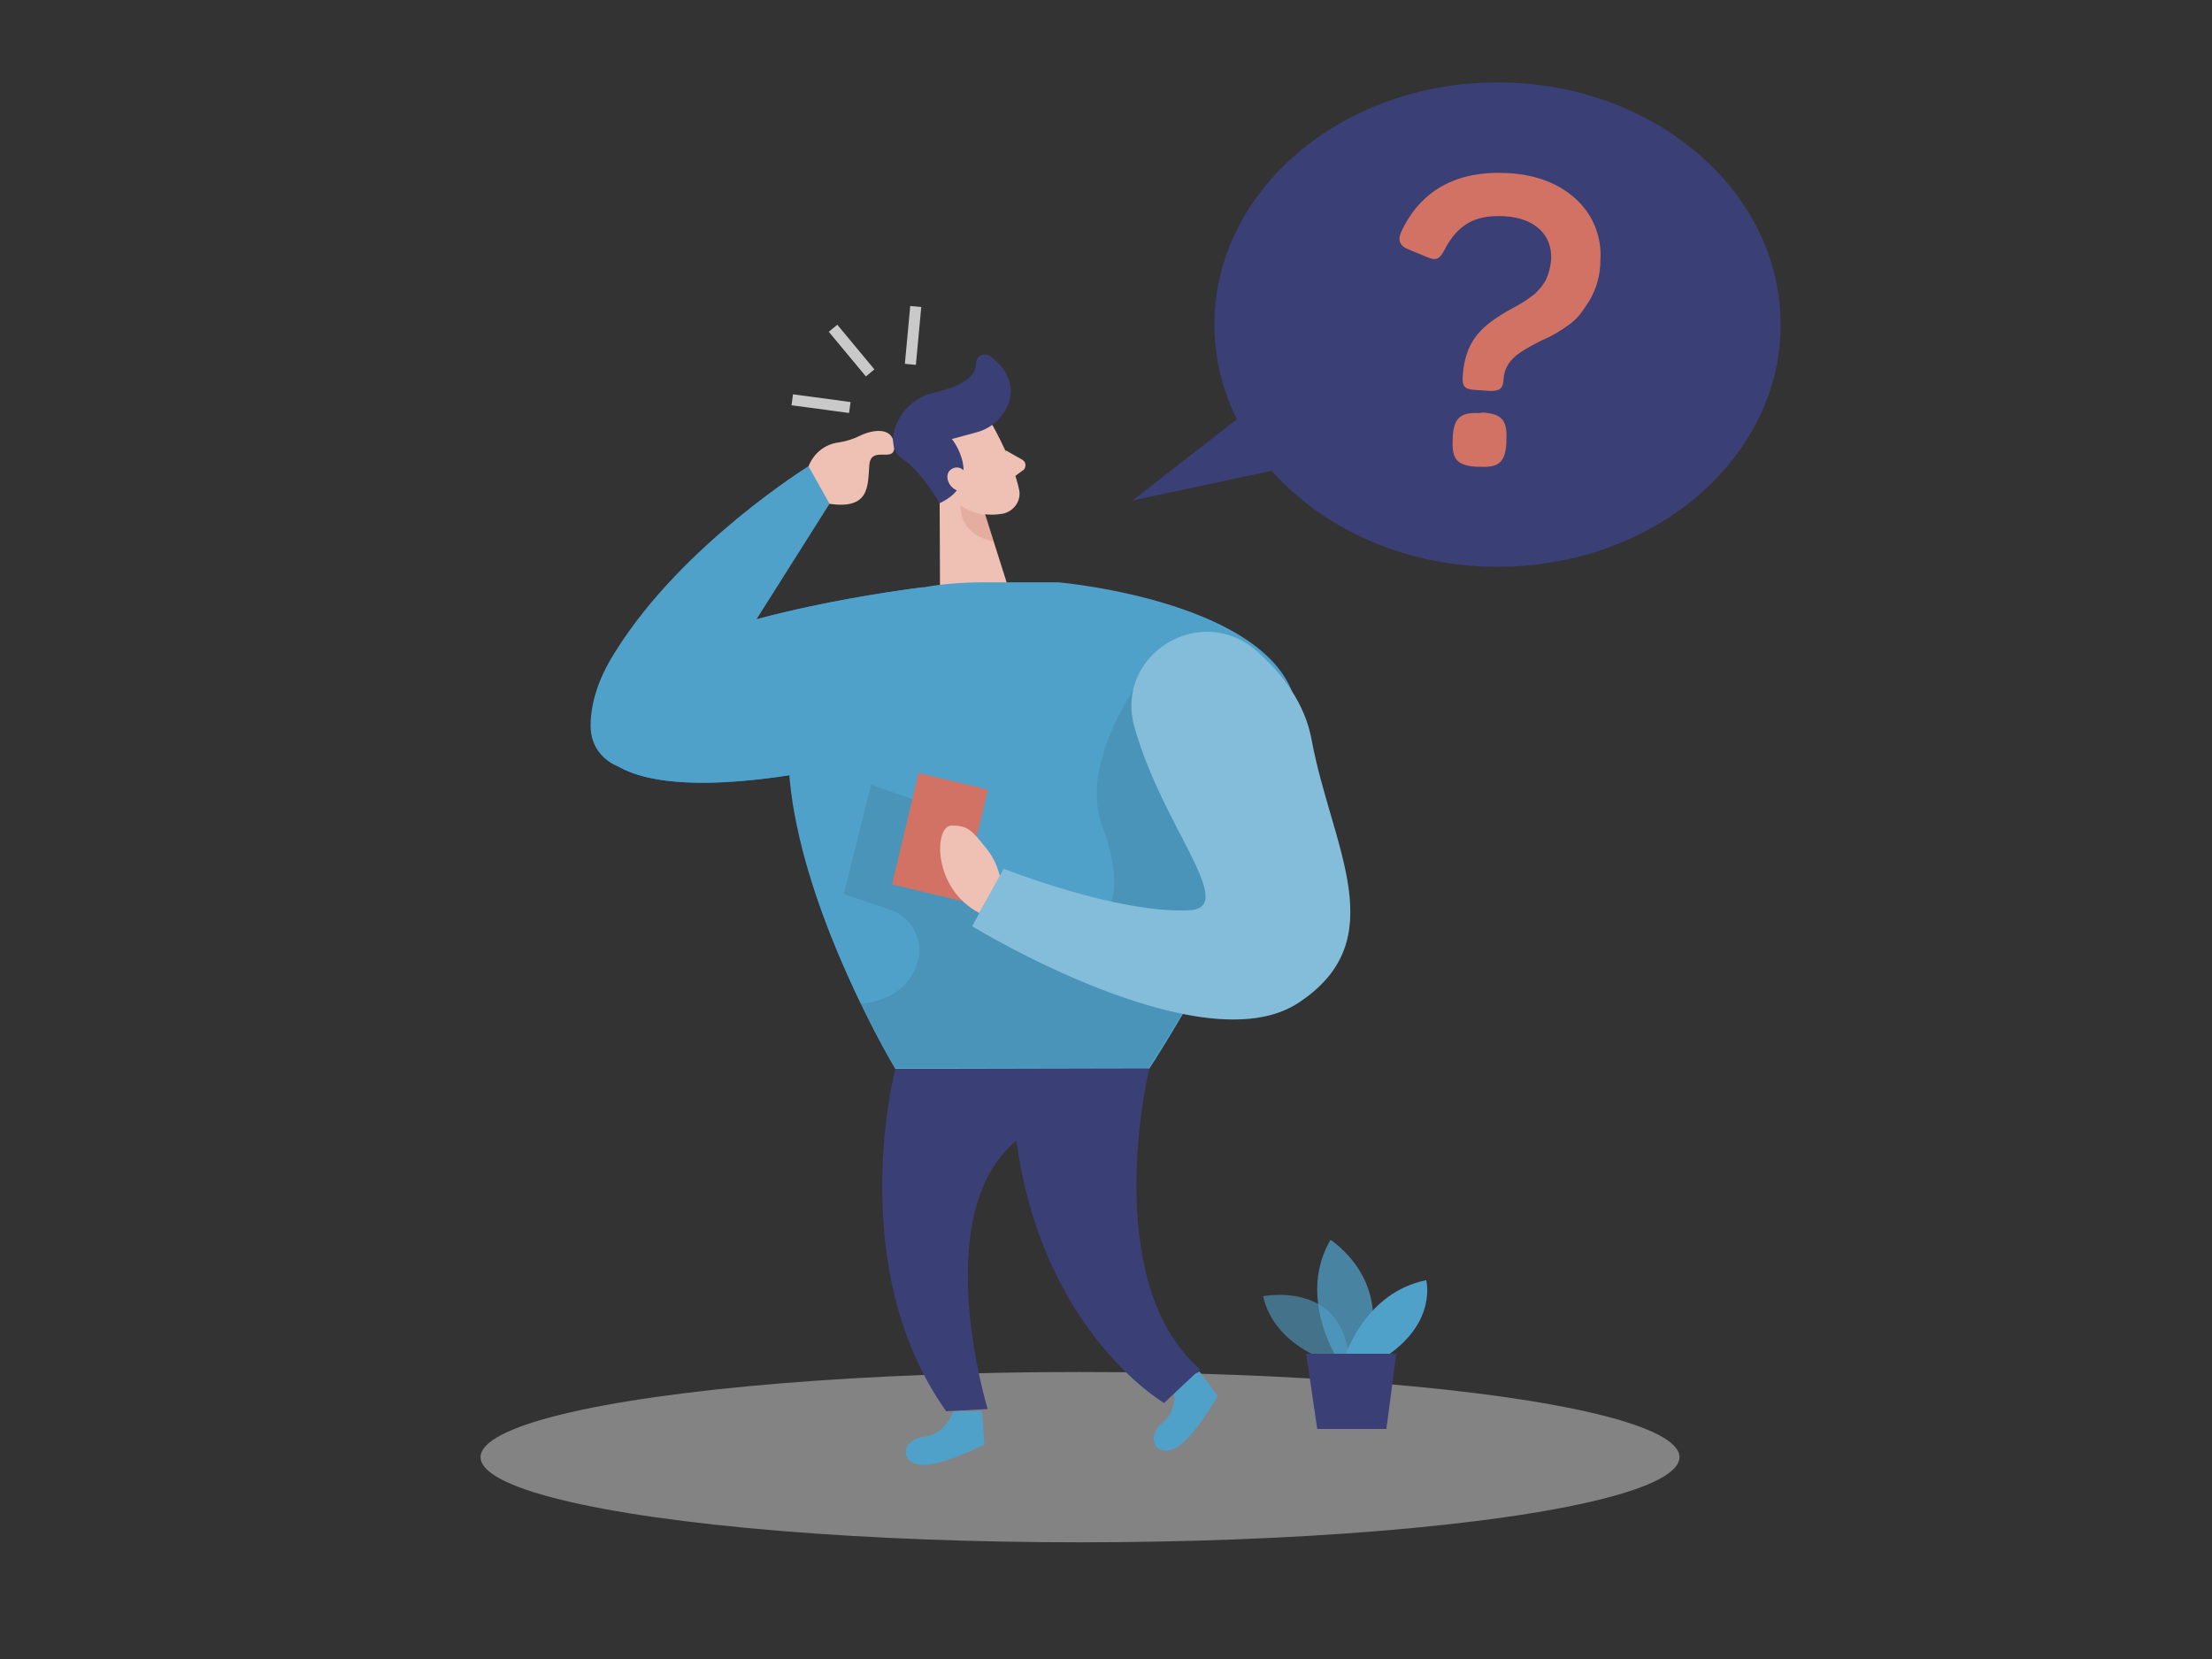 <svg xmlns="http://www.w3.org/2000/svg" xmlns:xlink="http://www.w3.org/1999/xlink" id="Layer_1" x="0px" y="0px" viewBox="0 0 400 300" style="enable-background:new 0 0 400 300;" xml:space="preserve"><rect x="0" y="0" width="400" height="300" fill="#333333" stroke="none"/><style type="text/css">	.st0{fill:#208EF3;}	.st1{fill:#50A1CA;}	.st2{fill:#EEC1B4;}	.st3{fill:#3A3F76;}	.st4{opacity:0.45;fill:#E6E6E6;enable-background:new    ;}	.st5{opacity:0.31;fill:#CE8172;enable-background:new    ;}	.st6{fill:#D17264;}	.st7{opacity:8.000000e-02;enable-background:new    ;}	.st8{opacity:0.3;fill:#FFFFFF;enable-background:new    ;}	.st9{fill:#C9C9C9;}	.st10{opacity:0.58;fill:#50A1CA;enable-background:new    ;}	.st11{opacity:0.73;fill:#50A1CA;enable-background:new    ;}</style><path class="st0" d="M166.9,106.2c0,0-38.2,4.5-51.9,14.9s-11,26.5,33.5,18.1S166.9,106.2,166.9,106.2z"></path><path class="st1" d="M166.9,106.2c0,0-38.2,4.5-51.9,14.9s-11,26.5,33.5,18.1S166.9,106.2,166.9,106.2z"></path><path class="st2" d="M151.7,80c1.3-0.2,2.6-0.6,3.8-1.2c2-1,6.3-2,6.2,2.2c-0.1,2.7-4.2-0.5-4.5,3.1s0.2,8.1-7.2,7 C143.3,90.1,145.2,80.8,151.7,80z"></path><ellipse class="st3" cx="270.8" cy="58.7" rx="51.2" ry="43.8"></ellipse><ellipse class="st4" cx="195.3" cy="263.5" rx="108.4" ry="15.4"></ellipse><path class="st1" d="M172.4,255.2c0,0-1.4,4.2-5.2,4.6s-4.7,4.1-1.3,5s12.1-3.6,12.1-3.6l-0.4-6L172.4,255.2z"></path><path class="st1" d="M212.2,250.5c0,0,1.1,4.3-1.9,6.7c-3,2.4-1.7,6,1.7,4.9s8.2-9.7,8.2-9.7l-3.3-4.4L212.2,250.5z"></path><path class="st2" d="M179.7,77.3c0,0,3.6,6.4,4.6,11.3c0.4,2-1,3.9-3,4.3c0,0,0,0,0,0c-2.5,0.4-6,0.3-8.4-2.9l-4.7-4.9 c-1.7-2.2-1.8-5.3-0.3-7.6C170.4,73,177.7,73.3,179.7,77.3z"></path><polygon class="st2" points="169.9,86.2 170,110.3 183.3,109.3 178,92.6 "></polygon><path class="st2" d="M181.8,81.4l3,1.7c0.6,0.3,0.8,1,0.5,1.6c-0.1,0.2-0.2,0.3-0.4,0.4l-2.3,1.7L181.8,81.4z"></path><path class="st5" d="M178.2,93.1c-1.6-0.2-3.2-0.8-4.5-1.7c0,0-0.5,5.3,6,6.5L178.2,93.1z"></path><path class="st6" d="M272.7,31.3c5.3,0.3,9.5,2,12.6,5c2.9,2.8,4.4,6.8,4.1,10.8c0,2.6-0.7,5.1-2,7.3c-1.3,1.9-1.9,3.1-3.8,4.4 c-1.5,1.1-3,2-4.7,2.7c-1.1,0.6-1.8,0.9-2.1,1.1c-3,1.6-4.7,3.2-4.9,5.9c-0.1,1.8-0.7,2.2-2.4,2.2l-2.9-0.2 c-1.7-0.1-2.2-0.6-2.1-2.4c0.4-6.1,3-8.8,7.5-11.5c-0.1,0,2.9-1.6,3-1.7c0.9-0.5,1.8-1.2,2.6-1.8c0.8-0.8,1.5-1.6,2-2.6 c0.5-1.1,0.8-2.4,0.9-3.6c0.2-4.3-2.8-7.5-8.5-7.8c-5.5-0.3-8.5,1.7-10.8,6.1c-0.9,1.7-1.5,2-3.1,1.3l-3.4-1.4 c-1.6-0.6-2-1.7-1.3-3.2C256.9,34.4,263.4,30.8,272.7,31.3z M268.1,74.6c3.4,0.2,4.5,1.4,4.3,4.8v0.7c-0.2,3.5-1.4,4.5-4.8,4.3H267 c-3.4-0.2-4.5-1.3-4.3-4.8v-0.6c0.2-3.4,1.4-4.5,4.8-4.3L268.1,74.6z"></path><path class="st1" d="M178.1,105.3h13.3c0,0,42.6,3.7,43.3,24.8s-26.9,63.2-26.9,63.2h-45.9C161.9,193.3,109,105.3,178.1,105.3z"></path><path class="st7" d="M204.9,124.9c0,0-9.6,13.7-5.6,24.4s5.8,27.8-25.2,11.2l-4.5-14.4l-12.1-4.2l-4.9,19.8l8.3,2.8 c4,1.3,6.2,5.5,5,9.6c-1.1,3.4-3.9,6.8-10.3,7.4l6.2,11.6h45.9l6.1-9.9l16.7-36.8L204.9,124.9z"></path><path class="st3" d="M169.9,91c0,0-3.1-5.6-6.8-8.1s-0.7-10.5,5.8-11.9c4.8-1.1,7.6-2.7,7.6-5.4c0.1-0.9,0.8-1.6,1.7-1.5 c0.3,0,0.6,0.1,0.9,0.3c2.2,1.7,4.5,4.4,3.4,8.2c-0.9,2.8-3.2,4.9-6,5.6l-4.4,1.2C172.2,79.3,178.1,87.2,169.9,91z"></path><path class="st2" d="M175.2,86.3c0,0-1.2-2.6-3.1-1.5s-0.1,4.8,2.7,3.9L175.2,86.3z"></path><polygon class="st3" points="230.1,70.8 204.8,90.5 236.7,83.7 "></polygon><path class="st1" d="M205.1,131.3c-3.5-12.9,11.9-22.4,22-13.7c4.8,4.2,8.9,9.6,10.1,16.3c3.6,19.3,15,36.1-2.5,47.5 s-58.9-13.9-58.9-13.9l5.7-10.4c0,0,20.7,8.2,33.6,7.5C224,164.1,210.1,149.4,205.1,131.3z"></path><rect x="159.6" y="145" transform="matrix(0.232 -0.973 0.973 0.232 -16.809 281.584)" class="st6" width="20.7" height="12.9"></rect><path class="st8" d="M205.1,131.3c-3.5-12.9,11.9-22.4,22-13.7c4.8,4.2,8.9,9.6,10.1,16.3c3.6,19.3,15,36.1-2.5,47.5 s-58.9-13.9-58.9-13.9l5.7-10.4c0,0,20.7,8.2,33.6,7.5C224,164.1,210.1,149.4,205.1,131.3z"></path><path class="st2" d="M180.8,158.4c-0.5-2-1.4-3.8-2.7-5.3c-2.2-2.7-3-3.9-6.1-3.8s-3.4,11.4,5.1,15.8L180.8,158.4z"></path><path class="st3" d="M207.8,193.3c0,0-9.2,38.2,9.2,54.3l-6.5,6.1c0,0-23.9-13.9-27.2-51.9L207.8,193.3z"></path><path class="st1" d="M146.2,84.3l3.8,6.8L122,135.4c-4.3,6.8-15.2,4-15.2-4.1c0-3.7,1.1-8.2,4.5-13.5 C123.3,98.5,146.2,84.3,146.2,84.3z"></path><rect x="147.5" y="67.7" transform="matrix(0.133 -0.991 0.991 0.133 56.425 210.455)" class="st9" width="2" height="10.5"></rect><rect x="153" y="58.1" transform="matrix(0.769 -0.639 0.639 0.769 -4.913 113.085)" class="st9" width="2" height="10.5"></rect><rect x="159.9" y="59.7" transform="matrix(9.237064e-02 -0.996 0.996 9.237064e-02 89.399 219.539)" class="st9" width="10.5" height="2"></rect><path class="st3" d="M161.9,193.3c0,0-9.4,35.7,9.2,61.9l7.5-0.4c0,0-10.9-35.6,5.3-48.6l24-13L161.9,193.3z"></path><path class="st10" d="M240.3,246.1c0,0-9.8-2.7-11.9-11.7c0,0,15.2-3.1,15.6,12.6L240.3,246.1z"></path><path class="st11" d="M241.5,245.1c0,0-6.8-10.9-0.9-20.9c0,0,11.5,7.3,6.4,20.9H241.5z"></path><path class="st1" d="M243.3,245.1c0,0,3.6-11.4,14.6-13.6c0,0,2,7.4-7,13.6H243.3z"></path><polygon class="st3" points="236.2,244.8 238.2,258.4 250.7,258.4 252.5,244.8 "></polygon></svg>